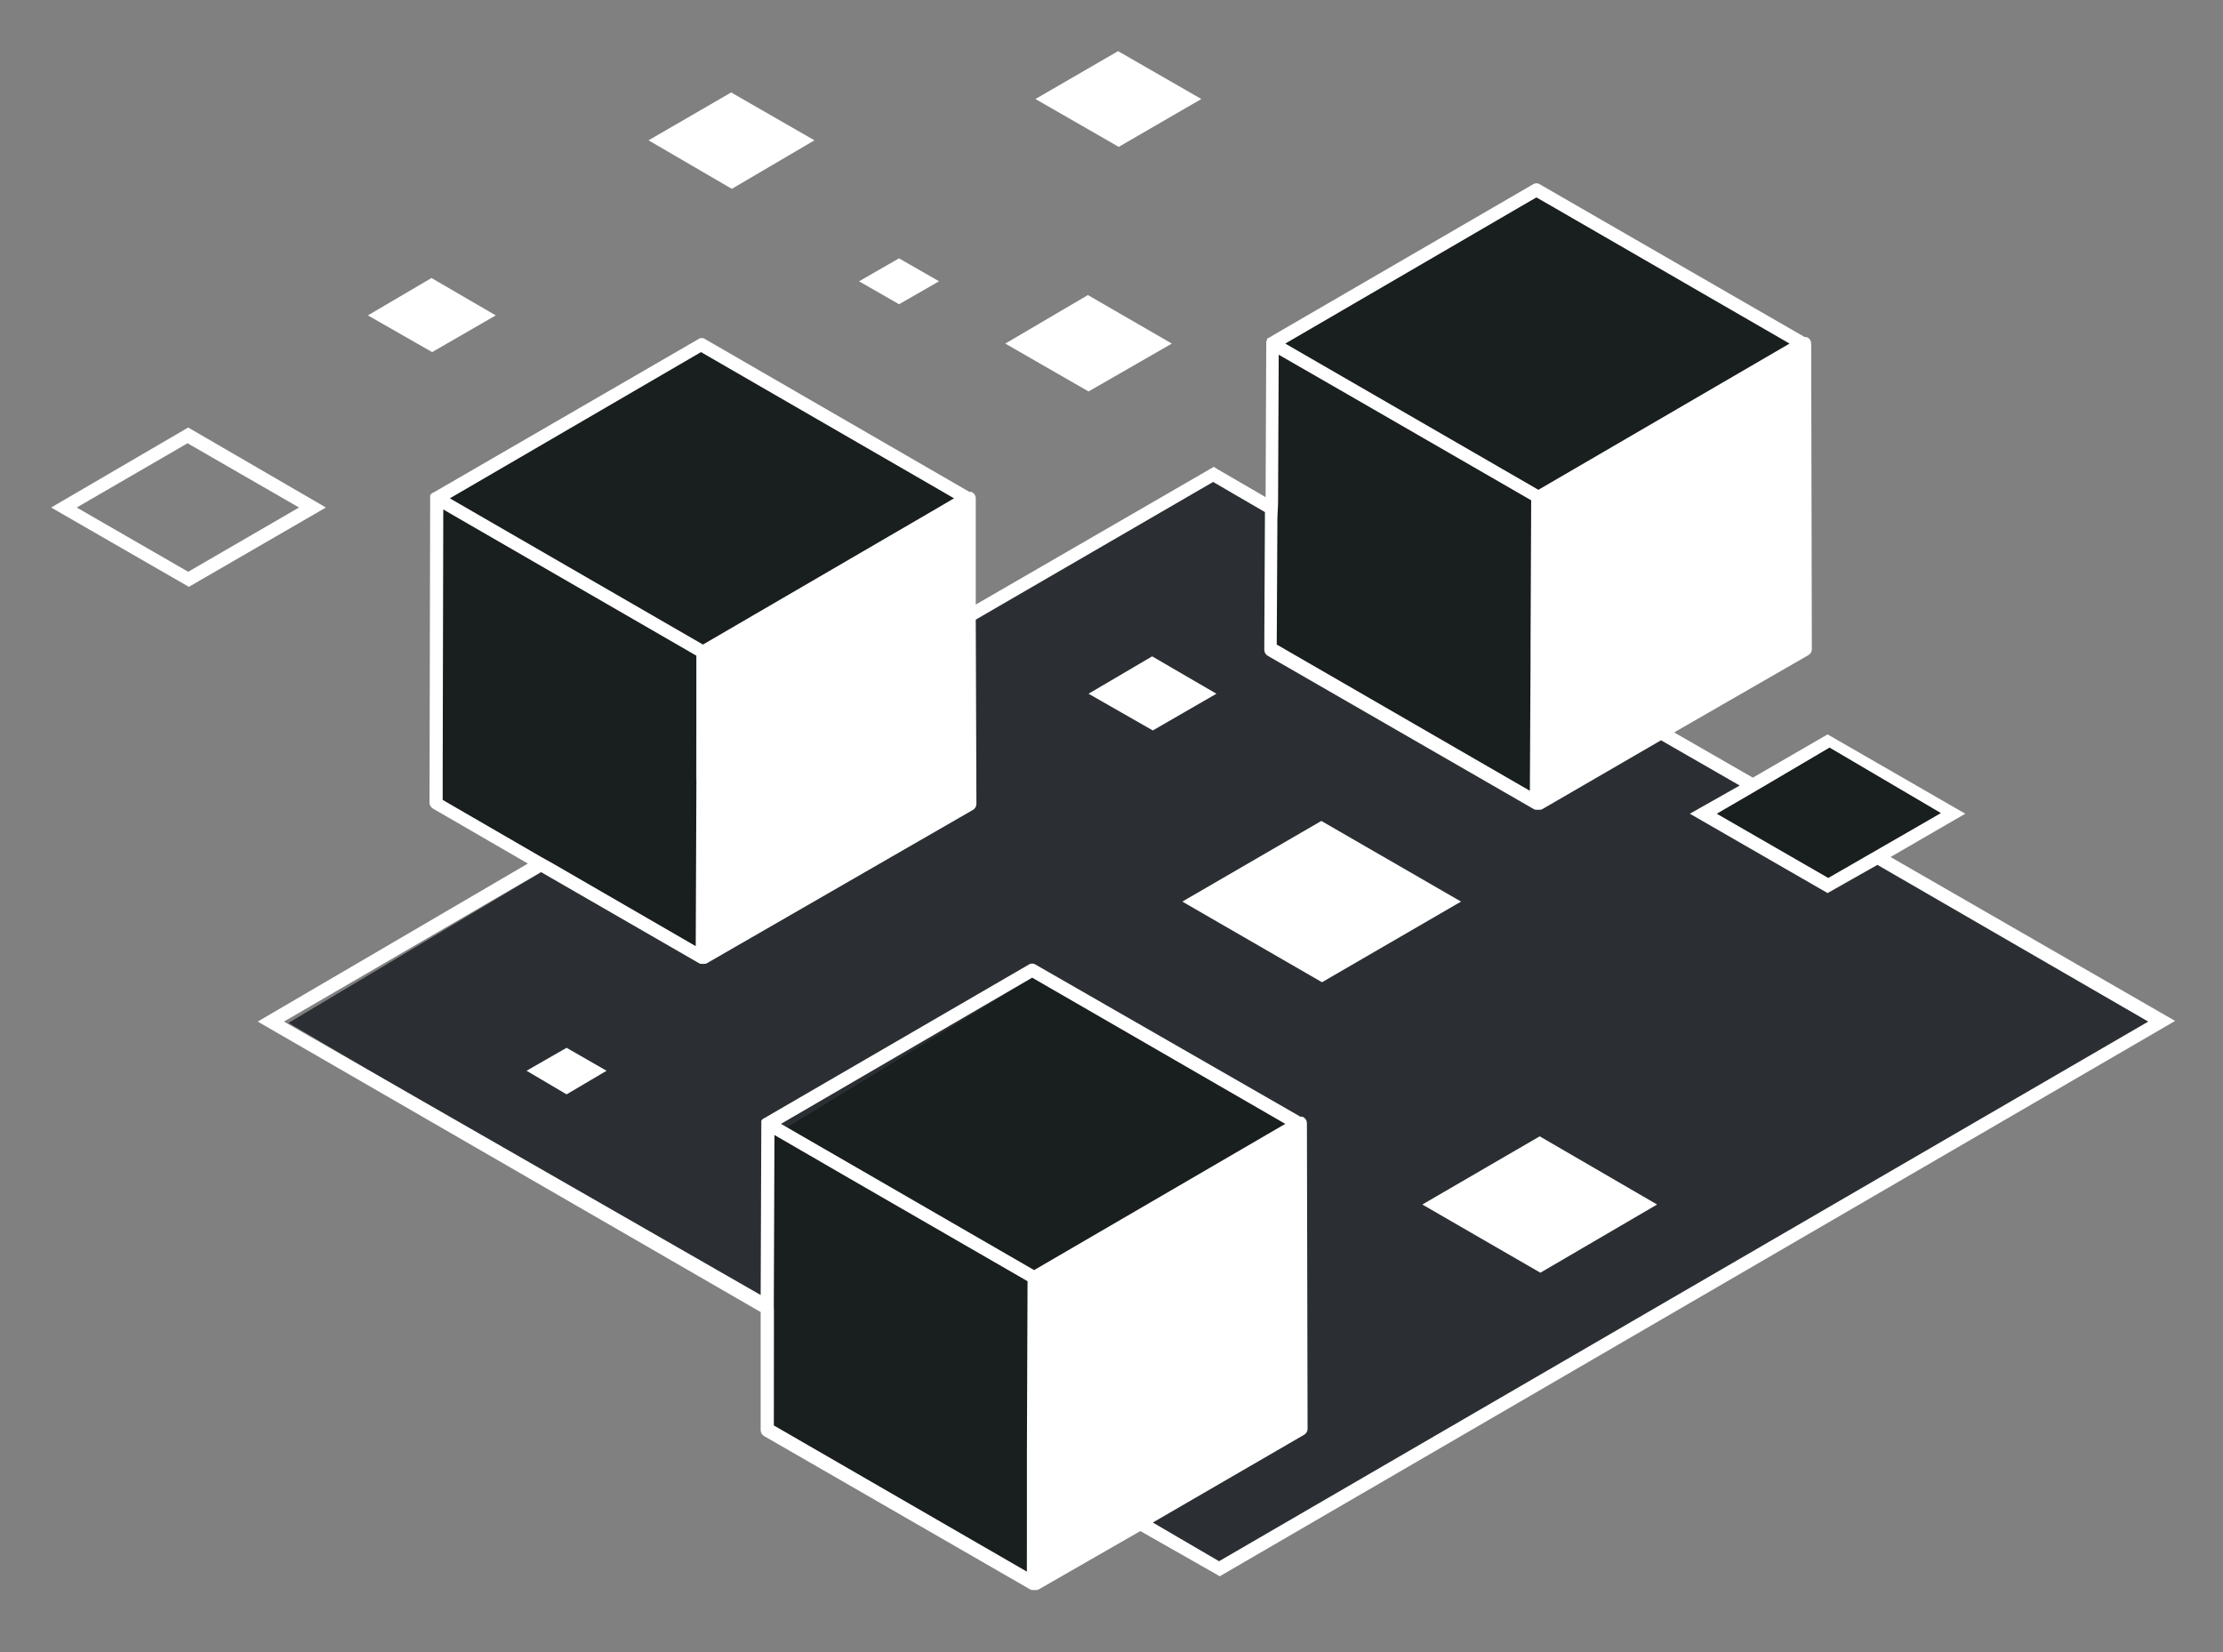 <?xml version="1.0" encoding="utf-8"?>
<!-- Generator: Adobe Illustrator 27.5.0, SVG Export Plug-In . SVG Version: 6.00 Build 0)  -->
<svg version="1.1" id="Layer_1" xmlns="http://www.w3.org/2000/svg" xmlns:xlink="http://www.w3.org/1999/xlink" x="0px" y="0px"
	 viewBox="0 0 339 252" style="enable-background:new 0 0 339 252;" xml:space="preserve">
<rect x="0" y="0" width="339" height="252" fill="#808080" stroke="none"/>
<style type="text/css">
	.st0{display:none;}
	.st1{fill:#2B2F33;}
	.st2{display:none;fill:#6DB33F;}
	.st3{fill:#191E1E;}
	.st4{fill:#FFFFFF;}
</style>
<rect x="-28.7" y="-33.5" class="st0" width="430.5" height="332.4"/>
<g id="Layer_1_00000023960398543196951800000011219778668623024809_">
	<path class="st1" d="M185.6,71.5L44,156l141.7,83.4L331,156L185.6,71.5z"/>
	<path class="st2" d="M265,61.2l-101.7,58.1l115.6,71.2L381,132.1L265,61.2z"/>
</g>
<g id="Layer_2_00000145738372253686849630000018004554329611130504_">
	<polygon class="st3" points="234.3,30.1 193.5,51.5 193.3,100 233.9,123.4 233.5,76.3 276.2,52.4 	"/>
	<polygon class="st3" points="106.5,51.7 66.1,75.1 67.5,122 106.1,144.3 106.2,100 145.5,76 	"/>
	<polygon class="st3" points="118,217.4 118.1,173.1 157.4,149.1 199.3,171.3 156.7,195.4 156.6,239.7 	"/>
	<g id="Layer_2_1_">
		<g id="Layer_1-2">
			<polygon class="st3" points="279,114 261.8,124.1 279,134 296,124 			"/>
			<path class="st4" d="M288.3,130.7l11.4-6.6l-21-12.1l-11.4,6.6l-12-6.9l20.5-11.8c0.3-0.2,0.5-0.5,0.5-0.9l-0.1-46.6
				c0-0.4-0.2-0.7-0.5-0.9c-0.2-0.1-0.3-0.1-0.5-0.1l-40.4-23.3c-0.3-0.2-0.7-0.2-1,0l-40.3,23.4l0,0c-0.1,0-0.1,0.1-0.2,0.1
				c0,0-0.1,0.1-0.1,0.2v0.1l-0.1,0.2c0,0,0,0,0,0.1c0,0,0,0.1,0,0.2v0.1L193,75.8l-7.4-4.3l-0.5-0.3l-36.3,21V76
				c0-0.4-0.2-0.7-0.5-0.9c-0.1-0.1-0.3-0.1-0.5-0.1l-40.3-23.3c-0.3-0.2-0.7-0.2-1,0L66.1,75.1l0,0l0,0c-0.1,0-0.1,0.1-0.2,0.1
				l-0.1,0.1l-0.1,0.1l-0.1,0.1v0.1v0.1v0.1l-0.1,46.6c0,0.4,0.2,0.7,0.5,0.9l14.5,8.4l-41.2,24.1l76.7,44.3v18
				c0,0.4,0.2,0.7,0.5,0.9l40.6,23.4c0.2,0.1,0.3,0.1,0.5,0.1h0.3c0.2,0,0.3,0,0.5-0.1l15.5-8.9l11.6,6.6l0.5,0.3l145.7-84.7
				L288.3,130.7z M278.8,133.9l-17-9.8l5.5-3.2L279,114l17,10L278.8,133.9z M196,52.4l38.3-22.3l38.6,22.3l-38.3,22.3l0,0L196,52.4
				L196,52.4z M194.9,76.8l0.1-22.7l10.6,6.1l27.9,16.1L233.4,99v2.3l-0.1,19.3l-38.6-22.3l0.1-19.3L194.9,76.8z M67.6,77.7l3.8,2.2
				l34.8,20.1v17v2.3l-0.1,25l-21.6-12.5l-2-1.1l-15-8.7L67.6,77.7z M106.9,53.7L145.5,76l-38.3,22.3L68.6,76L106.9,53.7z
				 M118,201.2v-2.3l0.1-25.8l11.4,6.6l27.2,15.7l-0.1,25.8v2.3v16.2L118,217.4V201.2z M119.1,171.4l38.3-22.3l38.6,22.3l-38.3,22.3
				l0,0L119.1,171.4L119.1,171.4z M185.9,238.1l-10.1-5.9l23.1-13.4c0.3-0.2,0.5-0.5,0.5-0.9l-0.1-46.6c0-0.4-0.2-0.7-0.5-0.9
				c-0.1-0.1-0.3-0.1-0.5-0.1l-40.4-23.2c-0.3-0.2-0.7-0.2-1,0l-40.3,23.4l0,0l0,0c-0.1,0-0.1,0.1-0.2,0.1l-0.1,0.1
				c0,0-0.1,0-0.1,0.1l-0.1,0.1v0.1v0.1v0.1l-0.1,26.3l-72.7-41.7L82.5,133l24.1,13.9c0.2,0.1,0.3,0.1,0.5,0.1h0.2
				c0.2,0,0.3,0,0.5-0.1l40.6-23.4c0.3-0.2,0.5-0.5,0.5-0.9l-0.1-28.1l36.2-21l7.9,4.6l-0.1,21c0,0.4,0.2,0.7,0.5,0.9l40.6,23.4
				c0.2,0.1,0.3,0.1,0.5,0.1h0.3c0.2,0,0.3,0,0.5-0.1l18.1-10.5l12,6.9l-7.6,4.3l21,12.1l7.6-4.3l41.3,23.9L185.9,238.1z"/>
			<polygon class="st4" points="166,59.7 178.7,52.4 165.9,45 153.3,52.4 			"/>
			<polygon class="st4" points="252.7,183.7 234.8,173.3 216.9,183.7 234.9,194.1 			"/>
			<polygon class="st4" points="92.5,163.3 86.4,159.8 80.3,163.3 86.4,166.9 			"/>
			<polygon class="st4" points="143.2,42.9 137.1,39.4 131,42.9 137.1,46.4 			"/>
			<polygon class="st4" points="180.3,137.5 201.6,149.8 222.8,137.5 201.5,125.2 			"/>
			<path class="st4" d="M49.7,77.4l-21-12.2L7.8,77.4l21,12.1L49.7,77.4z M11.7,77.4l16.9-9.8l17,9.8l-16.9,9.8L11.7,77.4z"/>
			<polygon class="st4" points="183.2,15.1 170.5,7.8 157.9,15.1 170.6,22.4 			"/>
			<polygon class="st4" points="124.2,21.4 111.5,14.1 98.9,21.4 111.6,28.8 			"/>
			<polygon class="st4" points="75.6,48.1 65.8,42.4 56.1,48.1 65.9,53.7 			"/>
			<polygon class="st4" points="175.7,100.1 166,105.8 175.8,111.4 185.5,105.8 			"/>
		</g>
	</g>
	<path class="st4" d="M124,252"/>
</g>
</svg>
